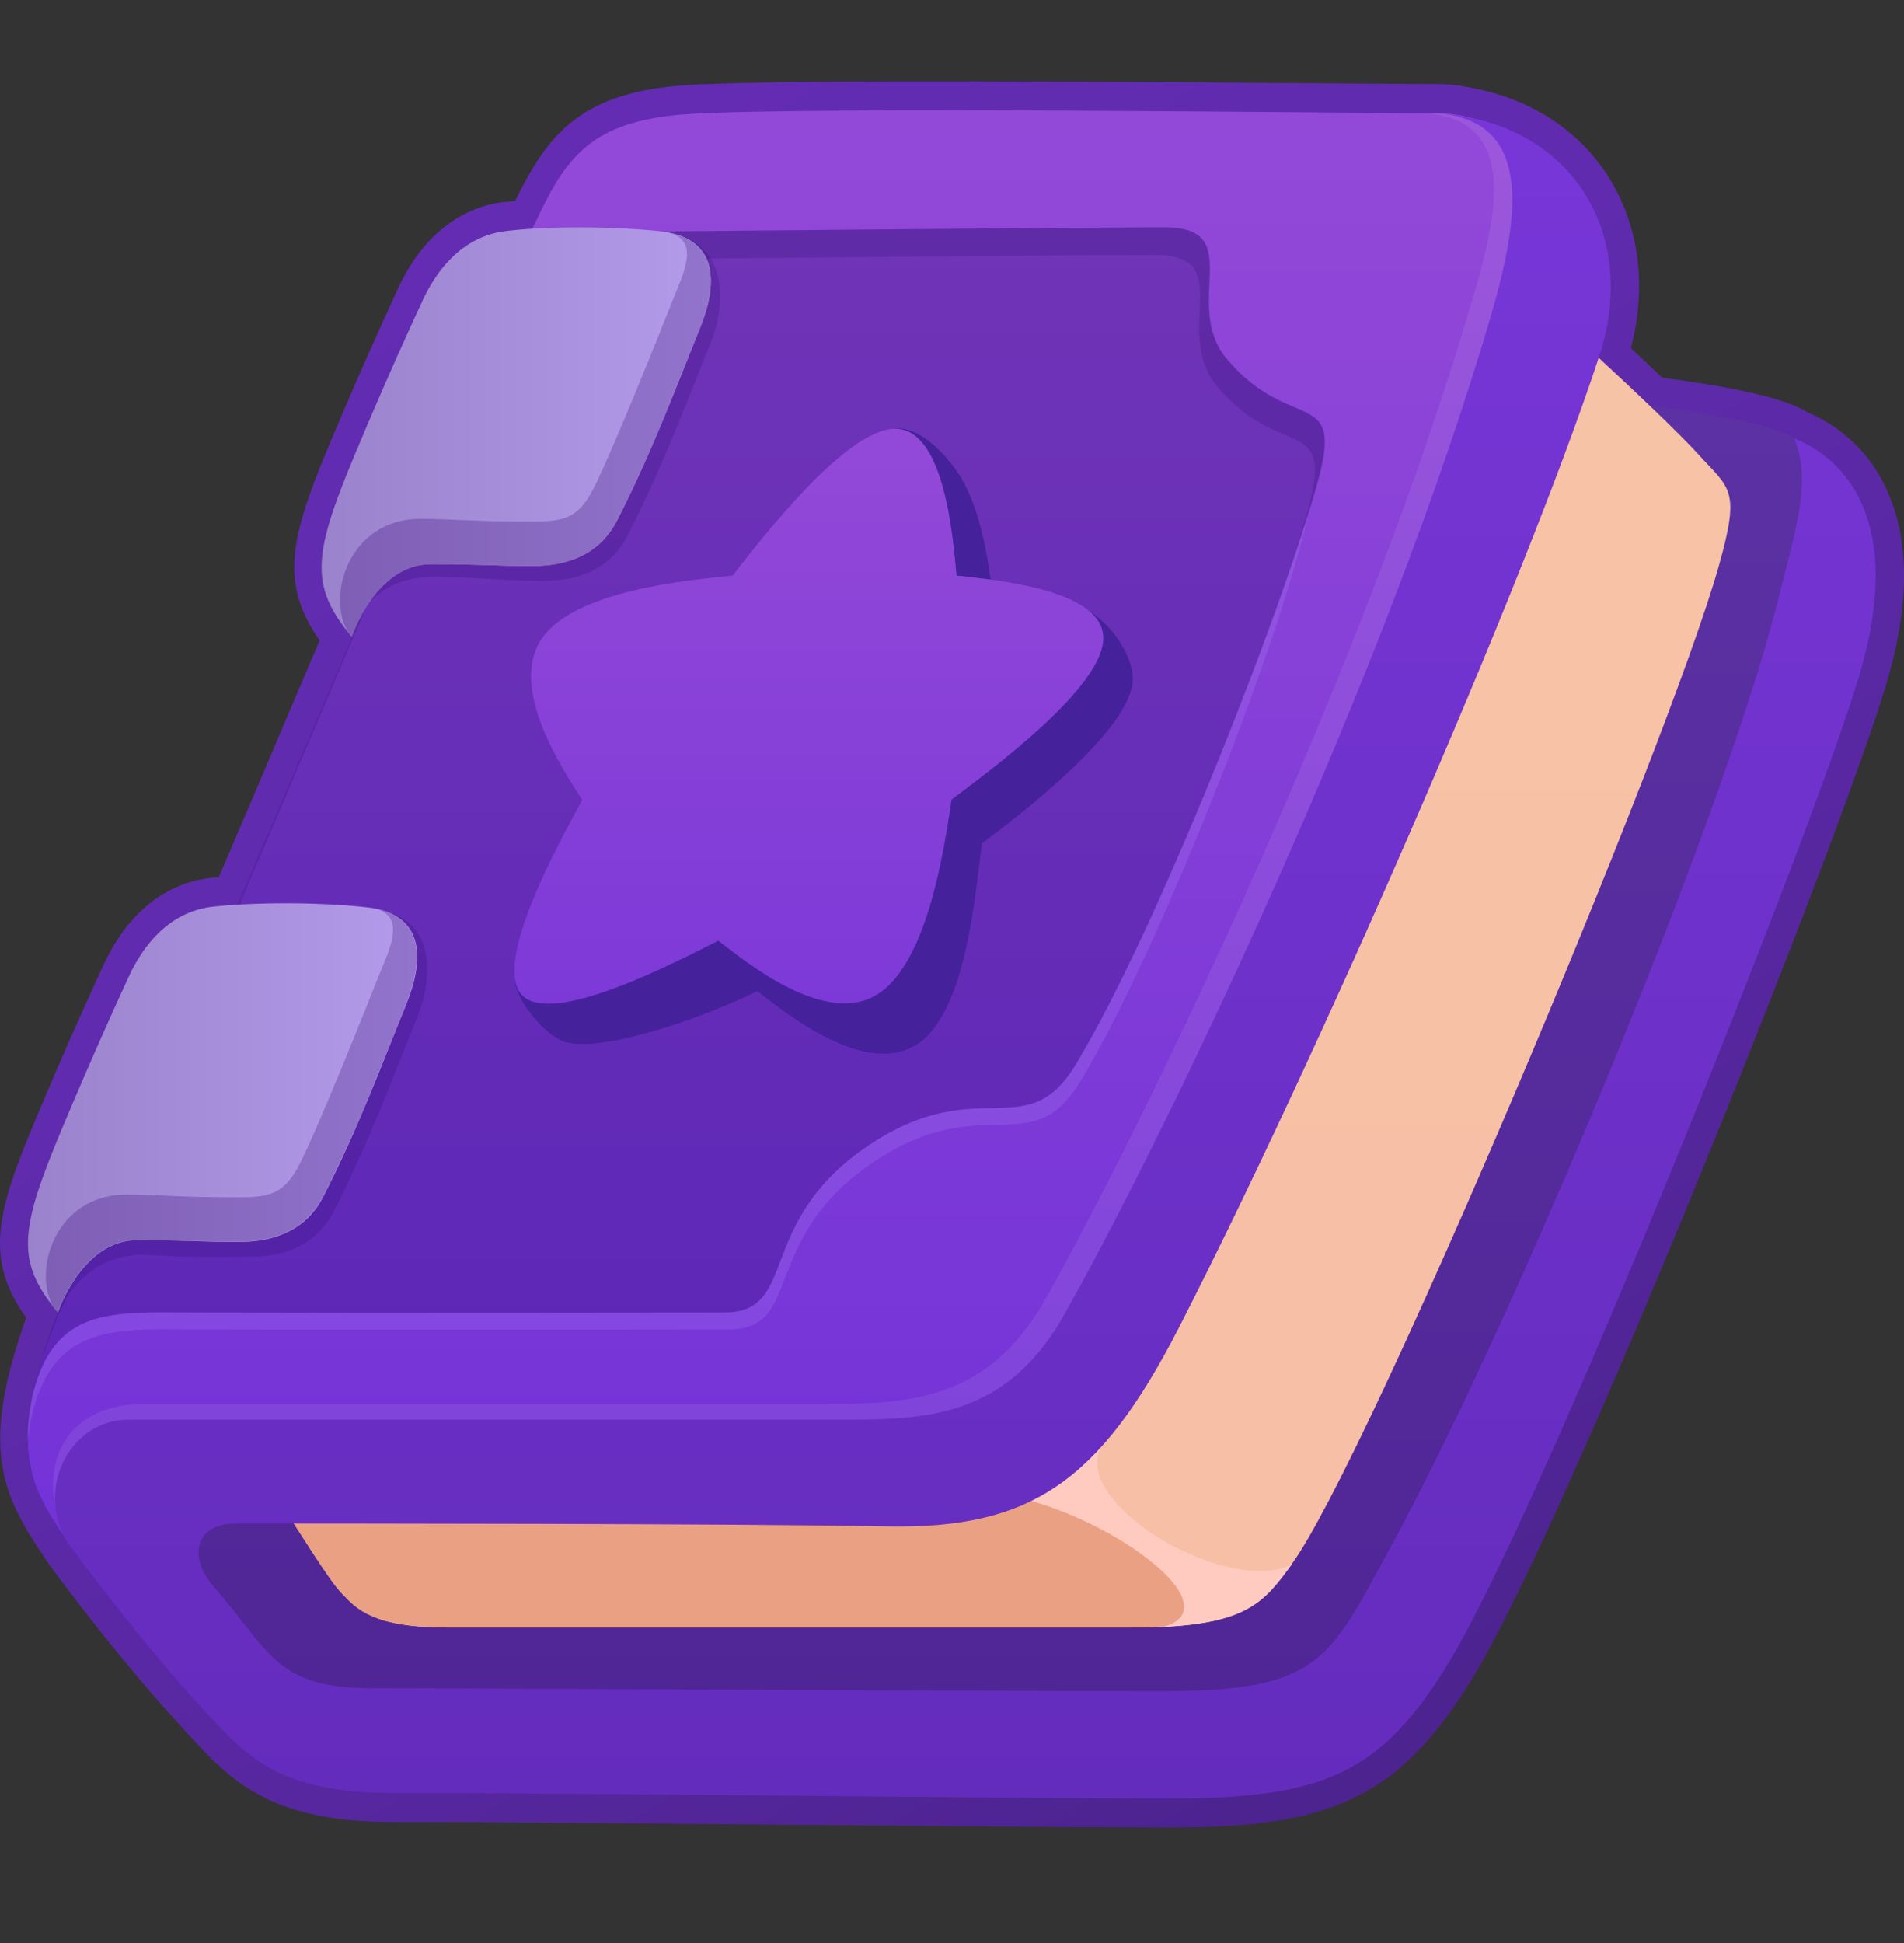 <svg width="50" height="51" viewBox="0 0 50 51" fill="none" xmlns="http://www.w3.org/2000/svg">
<rect x="0" y="0" width="50" height="51" fill="#333333" stroke="none"/>
<path d="M47.129 11.518C46.556 11.125 44.71 10.833 43.32 10.656C42.894 10.248 42.431 9.809 41.982 9.401C41.989 9.386 41.989 9.371 41.997 9.363C42.975 6.4 41.541 3.676 38.578 3.091C38.313 3.022 38.019 2.983 37.695 2.983C35.703 2.983 21.556 2.806 18.137 2.999C15.387 3.16 14.799 4.238 13.975 6.015C13.747 6.031 13.527 6.046 13.321 6.069C12.108 6.192 11.446 7.147 11.108 7.878C10.769 8.601 10.115 10.04 9.328 11.918C8.233 14.534 8.115 15.365 9.233 16.704C8.262 18.99 7.225 21.429 6.225 23.753C6.012 23.769 5.806 23.784 5.608 23.807C4.395 23.938 3.725 24.892 3.387 25.616C3.049 26.339 2.395 27.778 1.608 29.656C0.505 32.28 0.395 33.111 1.52 34.45C1.52 34.45 1.549 34.365 1.6 34.242C0.145 37.928 0.74 38.952 1.718 40.391C1.77 40.483 1.828 40.575 1.895 40.668C1.917 40.699 1.946 40.729 1.968 40.76C2.784 41.83 3.895 43.292 5.247 44.762C6.439 46.054 7.24 47.062 10.306 47.062C15.181 47.062 26.372 47.209 30.718 47.209C34.769 47.209 36.276 46.562 38.056 43.638C40.46 39.698 47.585 21.93 48.835 17.728C50.055 13.626 48.408 12.041 47.129 11.518Z" fill="url(#paint0_linear_4342_64518)"/>
<path d="M30.718 47.969C28.608 47.969 24.931 47.931 21.049 47.9C16.997 47.861 12.814 47.823 10.306 47.823C7.042 47.823 6.027 46.715 4.851 45.422L4.726 45.283C3.351 43.783 2.196 42.275 1.432 41.259L1.336 41.128C1.255 41.02 1.182 40.912 1.115 40.797C0.042 39.219 -0.524 37.957 0.689 34.587C-0.421 33.048 -0.083 31.801 0.946 29.354C1.748 27.438 2.417 25.983 2.74 25.283C3.351 23.975 4.343 23.175 5.534 23.044C5.601 23.036 5.674 23.028 5.748 23.021C6.49 21.289 7.255 19.496 7.99 17.757L8.395 16.811C7.314 15.279 7.652 14.04 8.674 11.608C9.476 9.7 10.145 8.238 10.468 7.538C11.079 6.229 12.071 5.429 13.262 5.298C13.343 5.291 13.439 5.283 13.527 5.275C14.402 3.49 15.277 2.397 18.115 2.228C20.828 2.074 30.056 2.151 35.012 2.189C36.335 2.197 37.291 2.205 37.71 2.205C38.063 2.205 38.409 2.251 38.747 2.328C40.357 2.651 41.644 3.559 42.387 4.89C43.071 6.129 43.225 7.622 42.828 9.138C43.129 9.415 43.401 9.677 43.651 9.915C46.24 10.254 47.085 10.585 47.468 10.823C48.159 11.116 49.063 11.724 49.593 12.955C50.151 14.256 50.137 15.941 49.541 17.942C48.32 22.043 41.166 39.95 38.681 44.029C37.674 45.684 36.74 46.622 35.556 47.192C34.409 47.746 33.012 47.969 30.718 47.969ZM2.512 40.251L2.535 40.281C3.292 41.274 4.424 42.775 5.77 44.237L5.895 44.375C6.961 45.537 7.659 46.307 10.306 46.307C12.821 46.307 17.005 46.345 21.064 46.384C24.946 46.422 28.615 46.453 30.725 46.453C34.644 46.453 35.843 45.884 37.453 43.236C39.718 39.52 46.872 21.805 48.151 17.511C49.254 13.809 47.821 12.609 46.872 12.216L46.806 12.186L46.747 12.147C46.651 12.086 46.056 11.755 43.247 11.401L43.019 11.37L42.85 11.208C42.468 10.847 42.026 10.423 41.526 9.962L41.166 9.623L41.335 9.107C41.747 7.861 41.673 6.637 41.137 5.66C40.607 4.713 39.659 4.059 38.46 3.821L38.424 3.813C38.196 3.752 37.96 3.728 37.71 3.728C37.284 3.728 36.328 3.721 34.997 3.713C30.056 3.675 20.858 3.598 18.189 3.752C15.777 3.89 15.395 4.713 14.63 6.345L14.446 6.745L14.027 6.768C13.799 6.783 13.593 6.799 13.409 6.822C12.711 6.899 12.159 7.368 11.762 8.215C11.439 8.907 10.784 10.346 9.99 12.232C8.902 14.825 8.961 15.241 9.777 16.218L10.079 16.58L9.299 18.38C8.498 20.258 7.674 22.197 6.88 24.06L6.704 24.475L6.27 24.506C6.057 24.521 5.858 24.537 5.689 24.552C4.99 24.629 4.439 25.098 4.042 25.945C3.726 26.63 3.064 28.069 2.27 29.962C1.182 32.563 1.24 32.978 2.064 33.956L1.711 34.279L2.27 34.533C2.248 34.594 2.218 34.664 2.196 34.725L1.792 35.918L1.785 35.91C1.101 38.165 1.586 38.881 2.314 39.95L2.351 40.012C2.387 40.074 2.424 40.135 2.468 40.197L2.512 40.251Z" fill="url(#paint1_linear_4342_64518)"/>
<path d="M5.084 36.133L4.547 41.719L7.003 44.959H32.112L37.451 42.666L47.759 14.432C47.759 14.432 48.083 12.162 47.12 11.508C46.156 10.853 41.671 10.461 41.671 10.461L5.084 36.133Z" fill="url(#paint2_linear_4342_64518)"/>
<path d="M6.738 38.472C8.018 40.427 8.606 41.435 8.981 41.828C9.356 42.22 9.782 42.72 11.76 42.72C13.738 42.72 28.157 42.72 29.657 42.72C32.708 42.72 33.135 42.128 33.929 41.043C35.885 38.372 43.782 19.657 45.142 14.84C45.708 12.824 45.429 12.839 44.605 11.931C43.524 10.746 39.944 7.529 39.944 7.529L6.738 38.472Z" fill="url(#paint3_linear_4342_64518)"/>
<path d="M8.981 41.829C9.356 42.221 9.782 42.721 11.76 42.721C13.738 42.721 28.157 42.721 29.657 42.721C31.047 42.721 31.892 42.598 32.48 42.36L27.15 38.235L8.26 37.058L6.738 38.481C8.018 40.436 8.606 41.436 8.981 41.829Z" fill="#EAA083"/>
<path d="M28.881 38.026C29.528 36.433 25.359 39.203 25.359 39.203C27.889 38.919 32.719 42.081 30.55 42.705C32.8 42.589 33.219 42.02 33.933 41.05C32.381 41.904 28.234 39.619 28.881 38.026Z" fill="#FFCABF"/>
<path d="M1.979 40.758C0.685 38.842 -0.227 37.98 2.545 32.093C5.317 26.206 11.949 10.023 13.302 7.414C14.655 4.806 14.729 3.19 18.148 2.99C21.567 2.789 35.714 2.974 37.706 2.974C40.118 2.974 40.993 5.214 40.993 5.214L28.118 37.303L23.633 39.166L3.545 39.543L1.979 40.758Z" fill="url(#paint4_linear_4342_64518)"/>
<path d="M3.543 39.543L23.631 39.174L28.116 37.312L40.991 5.222C40.991 5.222 40.116 2.982 37.704 2.982C37.66 2.982 37.609 2.982 37.55 2.982C40.131 3.252 39.146 6.276 38.462 8.546C35.491 18.35 29.727 30.093 27.455 34.095C25.83 36.965 23.594 36.85 21.109 36.85C16.337 36.85 5.867 36.85 3.801 36.85C1.205 36.85 0.904 39.266 1.962 40.659C1.985 40.682 1.999 40.713 2.021 40.736L3.543 39.543Z" fill="white" fill-opacity="0.08"/>
<path d="M30.959 34.848C34.481 27.976 39.981 15.471 41.996 9.353C43.062 6.113 41.246 3.158 37.694 2.974C40.658 3.143 39.694 6.506 38.952 8.961C35.981 18.765 30.217 30.508 27.945 34.509C26.32 37.38 24.084 37.264 21.599 37.264C16.827 37.264 5.43 37.264 3.364 37.264C1.761 37.264 0.835 39.265 1.894 40.658C2.717 41.735 3.857 43.243 5.239 44.76C6.43 46.052 7.232 47.06 10.298 47.06C15.173 47.06 26.364 47.207 30.709 47.207C34.761 47.207 36.268 46.56 38.047 43.636C40.452 39.696 47.577 21.927 48.827 17.726C50.047 13.616 48.4 12.023 47.121 11.508C47.547 12.585 47.246 13.601 46.643 15.94C45.136 21.781 39.636 34.932 36.445 40.742C34.901 43.574 34.636 44.39 30.548 44.39C25.312 44.39 12.614 44.313 9.805 44.313C7.239 44.313 7.136 43.397 5.592 41.62C4.975 40.912 5.07 39.988 6.21 39.988C8.136 39.988 19.526 39.988 23.298 40.065C27.07 40.135 28.878 38.896 30.959 34.848Z" fill="url(#paint5_linear_4342_64518)"/>
<path d="M28.245 27.954C30.37 24.445 33.634 16.157 34.605 12.664C35.318 10.109 33.906 11.409 32.23 9.432C31.017 8 32.774 5.969 30.598 5.969C28.428 5.969 17.385 6.076 17.385 6.076L13.855 6.292C13.694 6.646 13.517 7.015 13.311 7.415C11.951 10.024 5.326 26.2 2.547 32.087C1.591 34.111 1.069 35.542 0.855 36.627C1.422 34.326 2.87 34.442 5.025 34.449C10.392 34.465 17.576 34.449 19.009 34.449C21.017 34.449 19.782 32.071 22.855 30.032C25.715 28.147 26.951 30.078 28.245 27.954Z" fill="#240768" fill-opacity="0.3"/>
<path d="M32.215 9.432C31.002 8 32.759 5.969 30.583 5.969C28.414 5.969 17.37 6.076 17.37 6.076L13.841 6.292C13.679 6.646 13.502 7.015 13.296 7.415C11.944 10.024 5.319 26.2 2.539 32.087C1.848 33.549 1.385 34.703 1.105 35.634C1.385 34.842 1.782 33.918 2.297 32.81C5.076 26.923 11.701 10.748 13.054 8.139C13.26 7.739 13.436 7.369 13.598 7.015L17.127 6.8C17.127 6.8 28.171 6.692 30.34 6.692C32.509 6.692 30.759 8.724 31.973 10.155C33.649 12.133 35.053 10.832 34.347 13.387C34.237 13.787 34.097 14.257 33.928 14.765C34.2 13.957 34.428 13.241 34.59 12.656C35.303 10.109 33.892 11.409 32.215 9.432Z" fill="#240768" fill-opacity="0.2"/>
<path d="M9.899 23.89C11.451 24.075 11.392 25.653 10.936 26.761C10.34 28.215 9.686 30.001 8.76 31.801C8.201 32.894 7.09 32.986 6.539 32.986C5.473 32.986 5.304 33.017 3.87 32.94C2.223 32.848 1.591 34.341 1.591 34.341C0.466 33.002 0.782 32.679 1.885 30.055C2.671 28.177 3.326 26.738 3.664 26.014C4.002 25.291 4.664 24.329 5.885 24.198C7.105 24.052 8.789 23.767 9.899 23.89Z" fill="#240768" fill-opacity="0.2"/>
<path d="M17.537 6.13C19.088 6.314 19.11 7.923 18.654 9.023C18.059 10.478 17.404 12.263 16.478 14.064C15.919 15.156 14.809 15.249 14.257 15.249C13.191 15.249 13 15.18 11.559 15.141C9.551 15.079 9.265 16.634 9.265 16.634C8.14 15.295 8.5 14.933 9.603 12.309C10.39 10.431 11.044 8.992 11.382 8.269C11.72 7.546 12.382 6.584 13.603 6.453C14.823 6.314 16.426 5.999 17.537 6.13Z" fill="#240768" fill-opacity="0.2"/>
<path d="M9.664 23.819C11.216 24.004 11.12 25.266 10.664 26.374C10.069 27.829 9.414 29.614 8.488 31.415C7.929 32.508 6.819 32.6 6.267 32.6C5.201 32.6 5.032 32.554 3.598 32.554C2.15 32.554 1.525 34.454 1.525 34.454C0.4 33.115 0.517 32.284 1.613 29.66C2.4 27.782 3.054 26.343 3.392 25.612C3.731 24.889 4.392 23.927 5.613 23.796C6.833 23.666 8.554 23.689 9.664 23.819Z" fill="url(#paint6_linear_4342_64518)"/>
<path d="M8.479 31.408C9.405 29.608 10.067 27.83 10.655 26.368C11.096 25.298 11.199 24.075 9.787 23.836C10.729 24.013 10.192 24.983 9.934 25.644C9.662 26.337 8.354 29.608 7.868 30.554C7.383 31.5 6.92 31.424 5.839 31.424C4.765 31.424 4.001 31.354 3.317 31.354C1.457 31.354 0.832 33.355 1.413 34.325C1.442 34.363 1.479 34.409 1.516 34.448C1.516 34.448 2.14 32.547 3.589 32.547C5.023 32.547 5.192 32.593 6.258 32.593C6.81 32.593 7.912 32.501 8.479 31.408Z" fill="url(#paint7_linear_4342_64518)"/>
<path d="M17.375 6.075C18.927 6.26 18.831 7.522 18.375 8.63C17.78 10.085 17.125 11.87 16.199 13.671C15.64 14.763 14.53 14.856 13.978 14.856C12.912 14.856 12.743 14.81 11.309 14.81C9.861 14.81 9.236 16.71 9.236 16.71C8.111 15.371 8.228 14.54 9.324 11.916C10.111 10.038 10.765 8.599 11.103 7.876C11.441 7.153 12.103 6.191 13.324 6.06C14.552 5.921 16.265 5.952 17.375 6.075Z" fill="url(#paint8_linear_4342_64518)"/>
<path d="M16.198 13.671C17.124 11.87 17.786 10.092 18.374 8.63C18.815 7.561 18.918 6.337 17.507 6.099C18.448 6.276 17.911 7.245 17.654 7.907C17.382 8.6 16.073 11.87 15.588 12.817C15.11 13.763 14.639 13.686 13.566 13.686C12.492 13.686 11.727 13.617 11.043 13.617C9.183 13.617 8.558 15.618 9.139 16.587C9.169 16.626 9.205 16.672 9.242 16.71C9.242 16.71 9.867 14.81 11.316 14.81C12.749 14.81 12.918 14.856 13.985 14.856C14.529 14.856 15.639 14.764 16.198 13.671Z" fill="url(#paint9_linear_4342_64518)"/>
<path d="M5.146 34.894C10.514 34.91 17.698 34.894 19.131 34.894C21.139 34.894 19.903 32.516 22.977 30.477C25.837 28.584 27.072 30.515 28.366 28.392C30.403 25.036 33.631 16.833 34.366 13.44C33.182 17.264 30.219 24.682 28.241 27.953C26.955 30.077 25.712 28.145 22.852 30.038C19.771 32.078 21.014 34.456 19.006 34.456C17.573 34.456 10.389 34.471 5.021 34.456C2.867 34.448 1.418 34.332 0.852 36.633C0.867 36.572 0.882 36.51 0.889 36.441C0.771 36.964 0.72 37.41 0.727 37.803C1.11 34.679 2.992 34.886 5.146 34.894Z" fill="#B495FF" fill-opacity="0.2"/>
<path d="M19.888 26.014C20.623 26.583 22.689 28.268 24.057 27.429C25.417 26.598 25.623 23.228 25.792 22.12V22.135C26.822 21.358 29.741 19.126 29.748 17.818C29.748 17.287 29.307 16.464 28.52 15.979C27.697 15.479 26.763 16.502 26.145 16.433C26.072 15.702 25.932 13.524 25.13 12.37C24.829 11.939 24.211 11.254 23.586 11.246C22.292 11.246 21.049 15.432 20.263 16.433C19.123 16.548 16.138 16.81 15.255 18.08C14.358 19.388 15.822 21.543 16.314 22.32C15.888 23.105 13.586 24.305 13.52 25.629C13.491 26.252 14.366 27.237 14.873 27.36C15.991 27.63 18.755 26.583 19.888 26.014Z" fill="#45229B"/>
<path d="M18.863 24.69C19.598 25.259 21.664 26.945 23.032 26.106C24.392 25.275 24.819 22.097 24.988 20.988C26.017 20.211 28.973 18.049 28.973 16.748C28.973 15.479 26.186 15.225 25.12 15.109C25.024 14.109 24.804 11.254 23.51 11.254C22.216 11.254 20.024 14.109 19.238 15.109C18.098 15.225 15.113 15.486 14.23 16.756C13.334 18.064 14.797 20.219 15.289 20.996C14.694 22.104 12.914 25.29 13.708 26.121C14.502 26.953 17.738 25.259 18.863 24.69Z" fill="url(#paint10_linear_4342_64518)"/>
<defs>
<linearGradient id="paint0_linear_4342_64518" x1="0.728" y1="25.056" x2="49.263" y2="25.056" gradientUnits="userSpaceOnUse">
<stop stop-color="#9B82CC"/>
<stop offset="1" stop-color="#B49BEB"/>
</linearGradient>
<linearGradient id="paint1_linear_4342_64518" x1="36.304" y1="46.778" x2="11.304" y2="5.405" gradientUnits="userSpaceOnUse">
<stop offset="0.006" stop-color="#4C238F"/>
<stop offset="0.306" stop-color="#5727A0"/>
<stop offset="0.681" stop-color="#602BAE"/>
<stop offset="1" stop-color="#632CB3"/>
</linearGradient>
<linearGradient id="paint2_linear_4342_64518" x1="26.184" y1="44.964" x2="26.184" y2="10.47" gradientUnits="userSpaceOnUse">
<stop stop-color="#502596"/>
<stop offset="1" stop-color="#5C31A3"/>
</linearGradient>
<linearGradient id="paint3_linear_4342_64518" x1="26.085" y1="42.723" x2="26.085" y2="7.532" gradientUnits="userSpaceOnUse">
<stop stop-color="#F7BFA6"/>
<stop offset="0.999" stop-color="#F7C3A6"/>
</linearGradient>
<linearGradient id="paint4_linear_4342_64518" x1="20.86" y1="40.755" x2="20.86" y2="2.898" gradientUnits="userSpaceOnUse">
<stop stop-color="#7332D8"/>
<stop offset="0.999" stop-color="#9349D8"/>
</linearGradient>
<linearGradient id="paint5_linear_4342_64518" x1="25.355" y1="47.21" x2="25.355" y2="2.972" gradientUnits="userSpaceOnUse">
<stop stop-color="#642CBD"/>
<stop offset="1" stop-color="#7836D8"/>
</linearGradient>
<linearGradient id="paint6_linear_4342_64518" x1="0.733" y1="29.078" x2="10.956" y2="29.078" gradientUnits="userSpaceOnUse">
<stop stop-color="#9B82CC"/>
<stop offset="1" stop-color="#B49BEB"/>
</linearGradient>
<linearGradient id="paint7_linear_4342_64518" x1="1.202" y1="29.144" x2="10.947" y2="29.144" gradientUnits="userSpaceOnUse">
<stop stop-color="#7E5FB5"/>
<stop offset="1" stop-color="#9374CC"/>
</linearGradient>
<linearGradient id="paint8_linear_4342_64518" x1="8.447" y1="11.34" x2="18.671" y2="11.34" gradientUnits="userSpaceOnUse">
<stop stop-color="#9B82CC"/>
<stop offset="1" stop-color="#B49BEB"/>
</linearGradient>
<linearGradient id="paint9_linear_4342_64518" x1="8.925" y1="11.405" x2="18.67" y2="11.405" gradientUnits="userSpaceOnUse">
<stop stop-color="#7E5FB5"/>
<stop offset="1" stop-color="#9374CC"/>
</linearGradient>
<linearGradient id="paint10_linear_4342_64518" x1="21.241" y1="26.348" x2="21.241" y2="11.259" gradientUnits="userSpaceOnUse">
<stop stop-color="#7D39D8"/>
<stop offset="0.999" stop-color="#9349D8"/>
</linearGradient>
</defs>
</svg>
